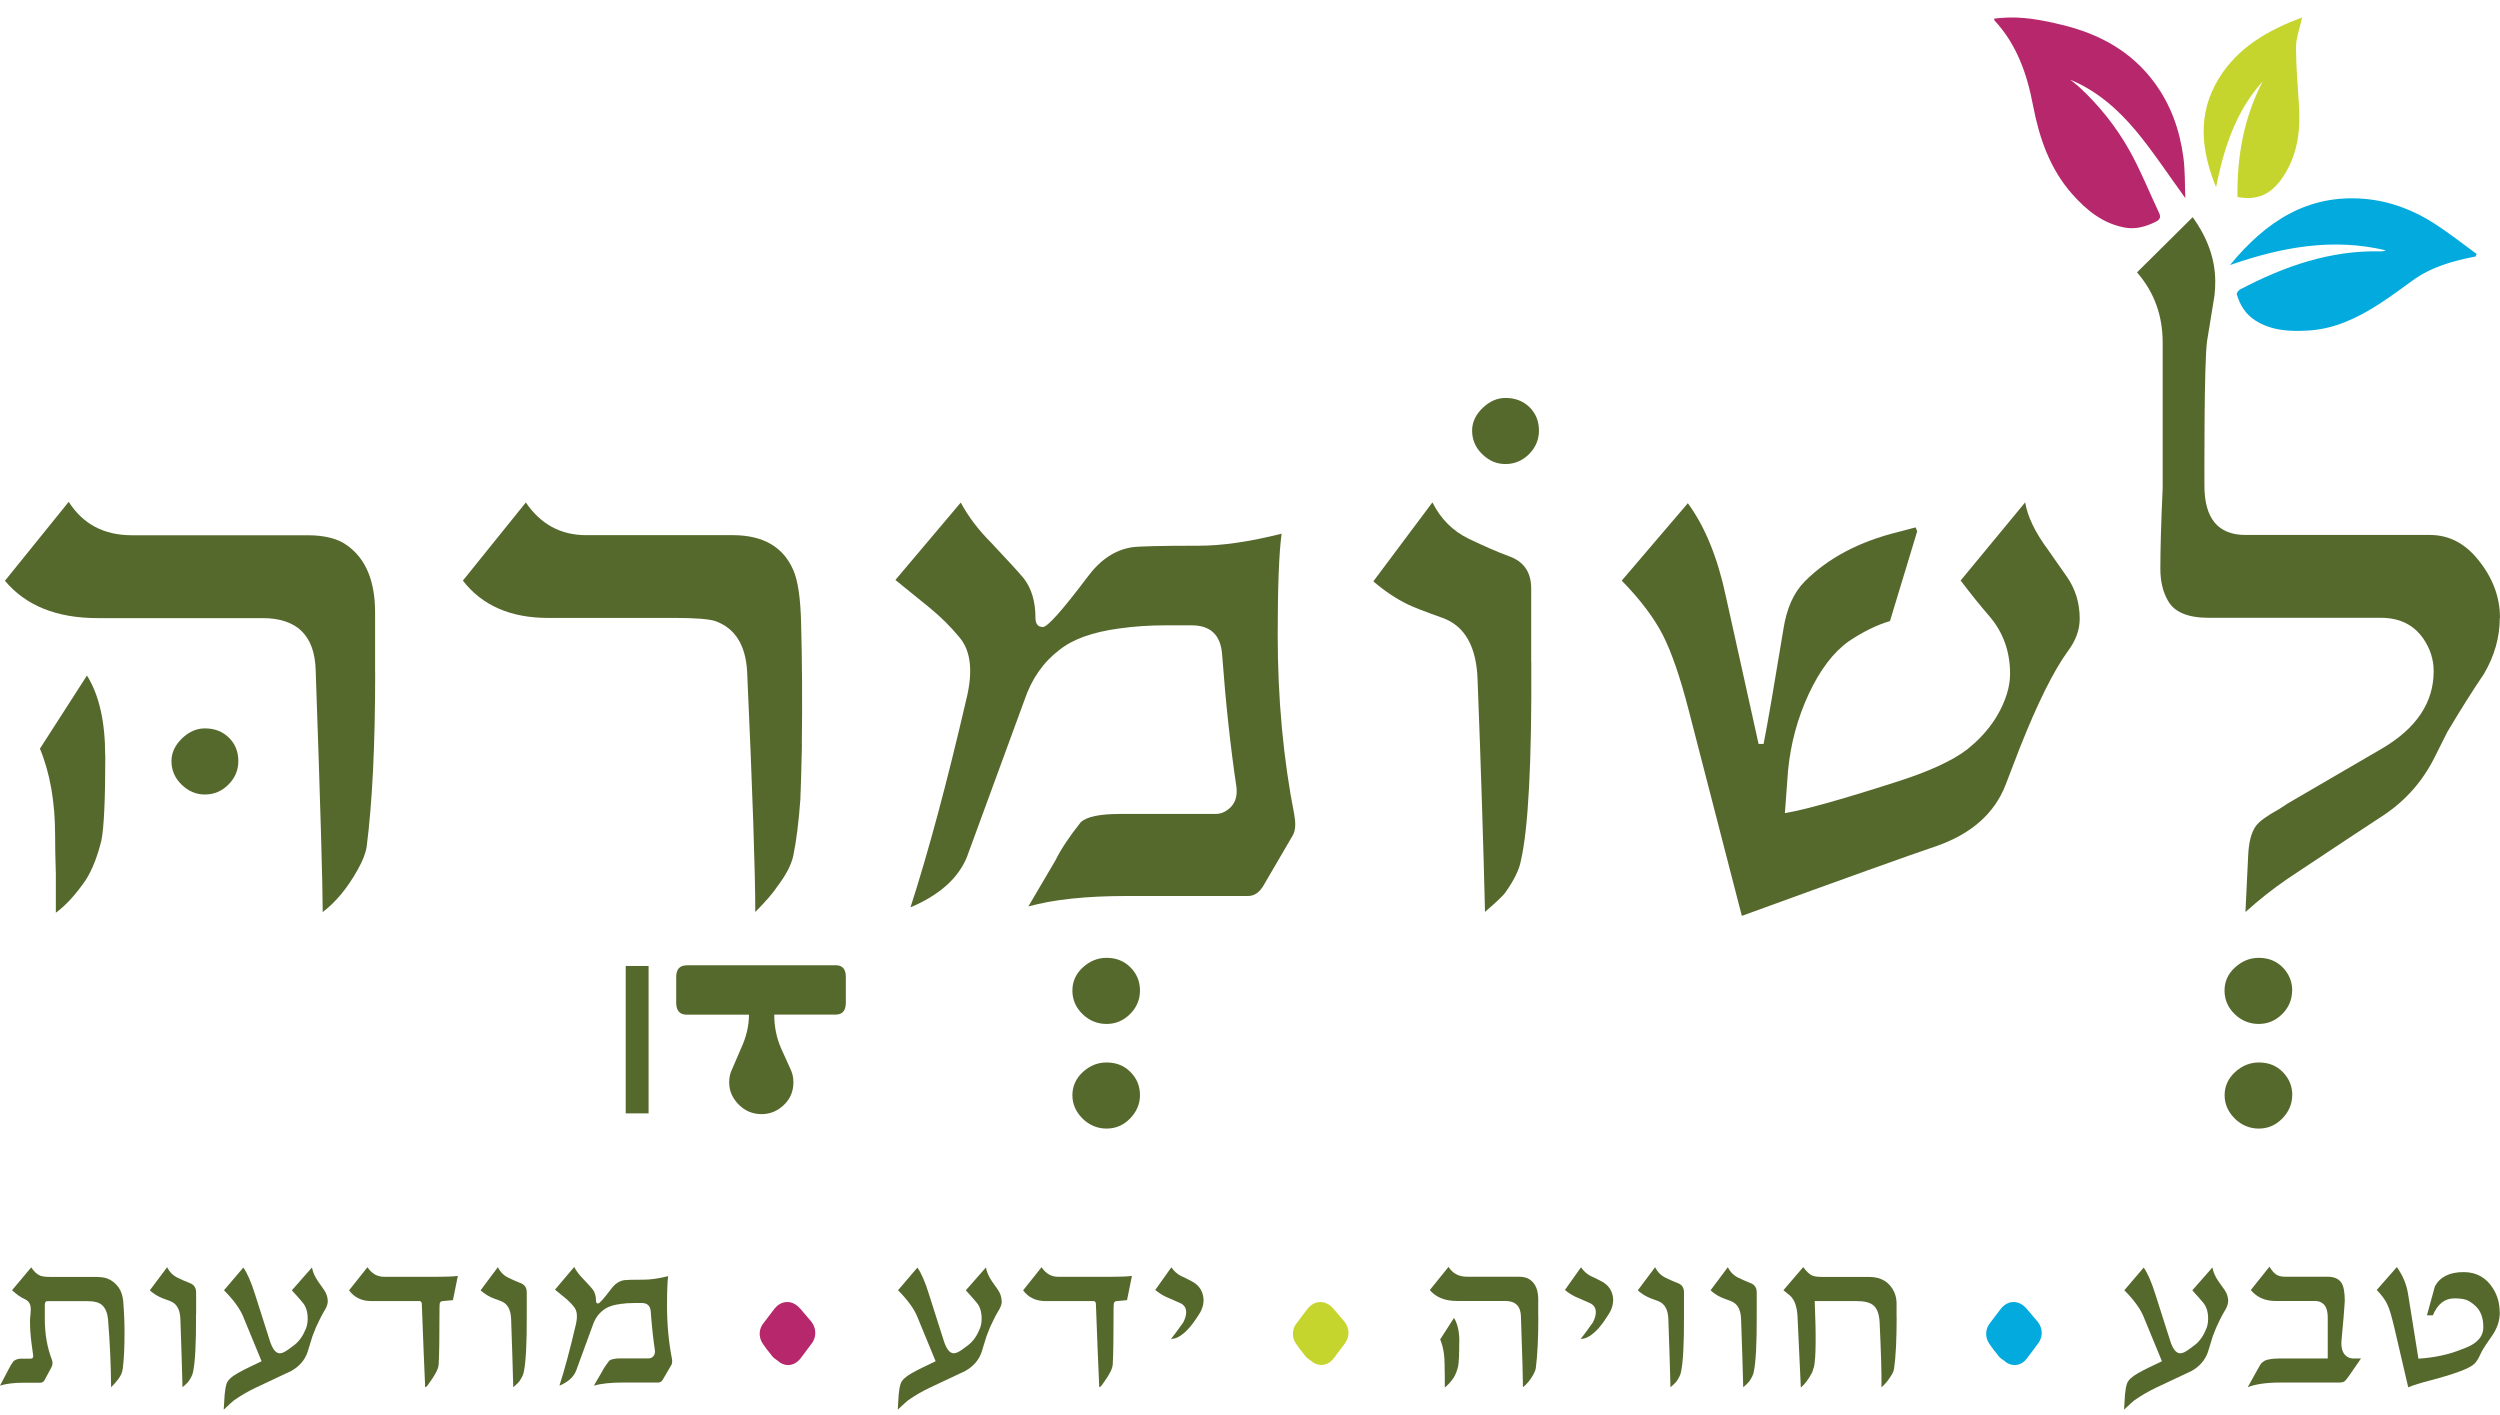 <svg xmlns="http://www.w3.org/2000/svg" width="136" height="77" viewBox="0 0 136 77" fill="none"><path d="M6.775 72.471C6.775 73.282 6.745 73.942 6.679 74.45C6.654 74.652 6.573 74.843 6.437 75.019C6.332 75.165 6.201 75.312 6.044 75.468C6.034 74.249 5.979 73.02 5.878 71.786C5.843 71.408 5.727 71.136 5.526 70.975C5.374 70.849 5.118 70.783 4.765 70.783H2.569C2.483 70.783 2.438 70.849 2.438 70.99V71.766C2.438 72.556 2.564 73.292 2.821 73.962C2.876 74.108 2.871 74.249 2.796 74.385L2.423 75.08C2.372 75.176 2.287 75.221 2.171 75.221H1.269C0.771 75.221 0.348 75.271 0 75.377L0.509 74.41C0.559 74.304 0.635 74.183 0.74 74.042C0.856 73.957 0.992 73.911 1.143 73.911H1.662C1.773 73.911 1.823 73.851 1.803 73.73L1.708 73.025C1.657 72.622 1.632 72.244 1.632 71.891C1.632 71.776 1.637 71.665 1.652 71.554C1.662 71.443 1.672 71.342 1.672 71.247C1.682 70.965 1.577 70.778 1.355 70.678C1.133 70.582 0.902 70.416 0.655 70.189L1.697 68.945C1.859 69.187 2.03 69.338 2.206 69.403C2.317 69.444 2.498 69.464 2.74 69.464H5.153C5.44 69.464 5.662 69.489 5.818 69.544C6.07 69.635 6.286 69.801 6.462 70.048C6.598 70.254 6.679 70.506 6.704 70.798C6.75 71.368 6.775 71.927 6.775 72.481" fill="#56692D"></path><path d="M10.664 71.478C10.674 73.08 10.614 74.138 10.498 74.652C10.472 74.788 10.392 74.954 10.256 75.15C10.221 75.201 10.115 75.306 9.928 75.468C9.903 74.42 9.863 73.186 9.813 71.77C9.797 71.237 9.611 70.909 9.253 70.778C8.976 70.677 8.79 70.607 8.694 70.561C8.508 70.471 8.327 70.35 8.15 70.194L9.092 68.935C9.223 69.201 9.42 69.393 9.672 69.514C9.923 69.635 10.14 69.73 10.306 69.791C10.548 69.876 10.669 70.048 10.669 70.305V71.473L10.664 71.478Z" fill="#56692D"></path><path d="M17.831 70.778C17.831 70.914 17.786 71.065 17.695 71.226L17.539 71.493C17.464 71.629 17.348 71.866 17.187 72.209L16.995 72.697C16.93 72.919 16.839 73.211 16.728 73.564C16.577 73.997 16.28 74.334 15.842 74.581C15.746 74.631 15.111 74.929 13.938 75.478C13.52 75.674 13.117 75.906 12.729 76.178C12.669 76.218 12.487 76.389 12.17 76.686L12.22 75.871C12.245 75.604 12.281 75.402 12.326 75.276C12.392 75.08 12.588 74.893 12.92 74.707C13.218 74.536 13.656 74.319 14.23 74.052L13.228 71.619C13.051 71.191 12.704 70.713 12.185 70.189L13.238 68.955C13.449 69.252 13.661 69.736 13.872 70.405L14.673 72.919C14.819 73.387 15.001 73.619 15.222 73.619C15.288 73.619 15.363 73.599 15.444 73.559C15.57 73.498 15.766 73.362 16.028 73.156C16.29 72.949 16.497 72.647 16.653 72.249C16.708 72.098 16.738 71.921 16.738 71.73C16.738 71.368 16.648 71.08 16.471 70.869C16.346 70.713 16.149 70.491 15.877 70.194L16.97 68.95C17.02 69.207 17.131 69.458 17.298 69.7L17.63 70.174C17.761 70.365 17.831 70.572 17.831 70.793" fill="#56692D"></path><path d="M24.907 69.408L24.64 70.728C24.514 70.738 24.332 70.753 24.096 70.778C24.02 70.783 23.97 70.808 23.945 70.849C23.919 70.889 23.909 70.99 23.909 71.151C23.909 72.687 23.894 73.71 23.864 74.218C23.854 74.339 23.814 74.475 23.738 74.626C23.632 74.828 23.476 75.075 23.265 75.362C23.214 75.427 23.169 75.463 23.129 75.463C23.083 74.495 23.023 72.989 22.947 70.944C22.947 70.834 22.897 70.778 22.806 70.778H20.197C19.678 70.778 19.275 70.582 18.988 70.194L19.991 68.935C20.217 69.282 20.52 69.458 20.902 69.458H23.738C24.272 69.458 24.66 69.443 24.902 69.408" fill="#56692D"></path><path d="M28.656 71.478C28.666 73.08 28.606 74.138 28.49 74.652C28.465 74.788 28.384 74.954 28.248 75.15C28.213 75.201 28.107 75.306 27.921 75.468C27.895 74.42 27.855 73.186 27.805 71.77C27.79 71.237 27.603 70.909 27.246 70.778C26.969 70.677 26.782 70.607 26.687 70.561C26.5 70.471 26.319 70.35 26.143 70.194L27.084 68.935C27.215 69.201 27.412 69.393 27.664 69.514C27.916 69.635 28.132 69.73 28.298 69.791C28.54 69.876 28.656 70.048 28.656 70.305V71.473V71.478Z" fill="#56692D"></path><path d="M36.553 73.926C36.578 74.062 36.568 74.168 36.528 74.243L36.07 75.029C36.004 75.15 35.919 75.21 35.813 75.21H33.883C33.229 75.21 32.705 75.266 32.307 75.377L32.74 74.636C32.821 74.465 32.957 74.263 33.143 74.027C33.239 73.941 33.445 73.896 33.768 73.896H35.289C35.385 73.896 35.465 73.861 35.541 73.78C35.611 73.704 35.641 73.599 35.626 73.458C35.531 72.823 35.455 72.118 35.4 71.337C35.374 71.035 35.213 70.884 34.916 70.884H34.493C34.241 70.884 33.994 70.899 33.758 70.934C33.334 70.99 33.017 71.105 32.811 71.277C32.554 71.473 32.367 71.74 32.252 72.078L31.335 74.581C31.194 74.918 30.897 75.185 30.433 75.382C30.72 74.485 31.017 73.382 31.32 72.078C31.43 71.629 31.4 71.302 31.219 71.085C31.073 70.909 30.912 70.743 30.73 70.597C30.549 70.451 30.368 70.304 30.191 70.158L31.234 68.924C31.355 69.146 31.516 69.362 31.718 69.564C31.995 69.856 32.166 70.048 32.236 70.133C32.362 70.294 32.423 70.506 32.423 70.768C32.423 70.864 32.463 70.909 32.539 70.909C32.614 70.909 32.851 70.642 33.254 70.108C33.455 69.836 33.692 69.68 33.959 69.64C34.065 69.624 34.417 69.614 35.027 69.614C35.4 69.614 35.838 69.549 36.347 69.423C36.306 69.735 36.286 70.274 36.286 71.035C36.286 72.052 36.377 73.014 36.553 73.916" fill="#56692D"></path><path d="M54.499 70.778C54.499 70.914 54.454 71.065 54.364 71.226L54.207 71.493C54.132 71.629 54.016 71.866 53.855 72.209L53.663 72.697C53.598 72.919 53.507 73.211 53.396 73.564C53.245 73.997 52.948 74.334 52.51 74.581C52.414 74.631 51.779 74.929 50.606 75.478C50.188 75.674 49.785 75.906 49.397 76.178C49.342 76.218 49.155 76.389 48.838 76.686L48.888 75.871C48.913 75.604 48.949 75.402 48.994 75.276C49.059 75.08 49.261 74.893 49.588 74.707C49.886 74.536 50.324 74.319 50.898 74.052L49.896 71.619C49.719 71.191 49.372 70.713 48.853 70.189L49.906 68.955C50.117 69.252 50.329 69.736 50.535 70.405L51.336 72.919C51.482 73.387 51.664 73.619 51.885 73.619C51.951 73.619 52.026 73.599 52.107 73.559C52.238 73.498 52.429 73.362 52.691 73.156C52.953 72.949 53.16 72.647 53.316 72.249C53.371 72.098 53.401 71.921 53.401 71.73C53.401 71.368 53.311 71.08 53.135 70.869C53.008 70.713 52.812 70.491 52.54 70.194L53.633 68.95C53.684 69.207 53.794 69.458 53.961 69.7L54.293 70.174C54.424 70.365 54.489 70.572 54.489 70.793" fill="#56692D"></path><path d="M61.577 69.408L61.31 70.728C61.184 70.738 61.002 70.753 60.766 70.778C60.69 70.783 60.64 70.808 60.615 70.849C60.589 70.889 60.579 70.99 60.579 71.151C60.579 72.687 60.564 73.71 60.534 74.218C60.524 74.339 60.484 74.475 60.408 74.626C60.302 74.828 60.146 75.075 59.935 75.362C59.884 75.427 59.839 75.463 59.799 75.463C59.753 74.495 59.693 72.989 59.617 70.944C59.617 70.834 59.567 70.778 59.476 70.778H56.867C56.348 70.778 55.945 70.582 55.658 70.194L56.661 68.935C56.887 69.282 57.19 69.458 57.572 69.458H60.408C60.942 69.458 61.33 69.443 61.572 69.408" fill="#56692D"></path><path d="M65.47 70.763C65.47 71.035 65.364 71.317 65.153 71.615L64.921 71.952C64.639 72.34 64.352 72.607 64.06 72.753C63.954 72.803 63.838 72.834 63.702 72.839C63.848 72.662 64.07 72.36 64.367 71.942C64.473 71.736 64.528 71.549 64.528 71.383C64.528 71.136 64.402 70.96 64.15 70.864C63.788 70.708 63.541 70.602 63.415 70.542C63.198 70.436 63.007 70.31 62.846 70.174L63.722 68.94C63.858 69.141 64.029 69.298 64.241 69.413C64.362 69.464 64.563 69.559 64.84 69.706C65.263 69.932 65.475 70.29 65.475 70.773" fill="#56692D"></path><path d="M83.685 71.644C83.685 72.793 83.639 73.72 83.549 74.42C83.534 74.526 83.483 74.647 83.408 74.787C83.246 75.075 83.06 75.301 82.849 75.463C82.849 75.039 82.813 73.755 82.738 71.599C82.722 71.05 82.435 70.773 81.886 70.773H79.257C78.602 70.773 78.114 70.572 77.781 70.179L78.799 68.919C79.025 69.277 79.363 69.453 79.801 69.453H82.602C82.884 69.453 83.095 69.509 83.241 69.62C83.534 69.831 83.68 70.184 83.68 70.687V71.644H83.685ZM79.383 72.979C79.383 73.669 79.363 74.118 79.323 74.324C79.262 74.576 79.181 74.782 79.081 74.944C78.92 75.18 78.758 75.357 78.597 75.478V74.858C78.587 74.601 78.587 74.395 78.587 74.243C78.587 73.71 78.507 73.251 78.345 72.863L79.096 71.695C79.292 72.002 79.388 72.435 79.388 72.979" fill="#56692D"></path><path d="M87.75 70.763C87.75 71.035 87.644 71.317 87.433 71.615L87.206 71.952C86.924 72.34 86.637 72.607 86.345 72.753C86.239 72.803 86.123 72.834 85.987 72.839C86.133 72.662 86.355 72.36 86.652 71.942C86.758 71.736 86.813 71.549 86.813 71.383C86.813 71.136 86.687 70.96 86.435 70.864C86.073 70.708 85.826 70.602 85.7 70.542C85.484 70.436 85.292 70.31 85.131 70.174L86.007 68.94C86.143 69.141 86.315 69.298 86.526 69.413C86.647 69.464 86.849 69.559 87.126 69.706C87.549 69.932 87.76 70.29 87.76 70.773" fill="#56692D"></path><path d="M91.609 71.478C91.619 73.08 91.559 74.138 91.443 74.652C91.418 74.788 91.337 74.954 91.201 75.15C91.166 75.201 91.06 75.306 90.874 75.468C90.849 74.42 90.808 73.186 90.758 71.77C90.743 71.237 90.556 70.909 90.199 70.778C89.922 70.677 89.735 70.607 89.64 70.561C89.453 70.471 89.272 70.35 89.096 70.194L90.038 68.935C90.169 69.201 90.365 69.393 90.617 69.514C90.869 69.635 91.08 69.73 91.251 69.791C91.493 69.876 91.609 70.048 91.609 70.305V71.473V71.478Z" fill="#56692D"></path><path d="M95.566 71.478C95.576 73.08 95.516 74.138 95.4 74.652C95.375 74.788 95.294 74.954 95.158 75.15C95.123 75.201 95.017 75.306 94.831 75.468C94.806 74.42 94.765 73.186 94.715 71.77C94.7 71.237 94.513 70.909 94.156 70.778C93.879 70.677 93.692 70.607 93.597 70.561C93.41 70.471 93.229 70.35 93.053 70.194L93.995 68.935C94.126 69.201 94.322 69.393 94.574 69.514C94.831 69.635 95.042 69.73 95.209 69.791C95.45 69.876 95.566 70.048 95.566 70.305V71.473V71.478Z" fill="#56692D"></path><path d="M103.178 71.645C103.178 72.869 103.132 73.795 103.042 74.425C103.027 74.551 102.976 74.687 102.886 74.823C102.714 75.1 102.538 75.317 102.352 75.468C102.362 74.707 102.327 73.528 102.251 71.927C102.226 71.458 102.1 71.146 101.878 70.985C101.702 70.849 101.4 70.778 100.982 70.778H98.72C98.801 72.677 98.786 73.861 98.685 74.339C98.67 74.395 98.635 74.501 98.584 74.657C98.388 75.029 98.181 75.306 97.965 75.483L97.783 71.569C97.748 71.045 97.607 70.677 97.36 70.466C97.285 70.411 97.174 70.315 97.018 70.189L98.096 68.93C98.272 69.171 98.433 69.323 98.579 69.388C98.69 69.438 98.871 69.464 99.123 69.464H101.677C102.332 69.464 102.79 69.741 103.047 70.29C103.127 70.476 103.173 70.677 103.173 70.904V71.655L103.178 71.645Z" fill="#56692D"></path><path d="M43.53 71.191C43.439 71.091 43.203 70.829 42.825 70.829C42.417 70.829 42.18 71.131 42.094 71.242L41.5 72.027L41.46 72.083C41.384 72.209 41.163 72.652 41.54 73.161C41.676 73.357 41.792 73.513 41.903 73.639C41.974 73.74 42.019 73.795 42.059 73.831C42.12 73.891 42.19 73.947 42.301 74.017C42.457 74.173 42.658 74.259 42.875 74.259C43.298 74.259 43.525 73.931 43.626 73.795L44.16 73.08H44.165C44.426 72.718 44.411 72.254 44.139 71.901L43.535 71.191H43.53Z" fill="#B6276B"></path><path d="M72.533 71.191C72.442 71.091 72.205 70.829 71.828 70.829C71.419 70.829 71.183 71.131 71.097 71.242L70.503 72.027L70.468 72.083C70.392 72.204 70.17 72.652 70.548 73.161C70.684 73.357 70.8 73.513 70.911 73.639C70.976 73.73 71.022 73.79 71.067 73.836C71.127 73.896 71.203 73.951 71.309 74.017C71.465 74.168 71.666 74.254 71.883 74.254C72.306 74.254 72.533 73.926 72.633 73.79L73.172 73.07C73.429 72.712 73.419 72.254 73.142 71.901L72.543 71.196L72.533 71.191Z" fill="#C6D42E"></path><path d="M110.845 71.897L110.246 71.191C110.155 71.091 109.918 70.829 109.54 70.829C109.132 70.829 108.896 71.131 108.81 71.242L108.216 72.027L108.18 72.083C108.105 72.209 107.883 72.652 108.261 73.161C108.392 73.357 108.513 73.513 108.624 73.639C108.694 73.74 108.74 73.79 108.78 73.836C108.84 73.896 108.911 73.947 109.022 74.017C109.178 74.173 109.379 74.259 109.596 74.259C110.019 74.259 110.246 73.931 110.341 73.795L110.875 73.08H110.88C111.142 72.718 111.132 72.254 110.85 71.901" fill="#03AADD"></path><path d="M121.21 70.778C121.21 70.914 121.165 71.065 121.074 71.226L120.918 71.493C120.843 71.629 120.727 71.866 120.566 72.209L120.374 72.697C120.309 72.919 120.218 73.211 120.107 73.564C119.951 73.997 119.659 74.334 119.221 74.581C119.125 74.631 118.49 74.929 117.317 75.478C116.899 75.674 116.496 75.906 116.108 76.178C116.053 76.218 115.861 76.389 115.549 76.686L115.599 75.871C115.624 75.604 115.66 75.402 115.705 75.276C115.77 75.08 115.972 74.893 116.299 74.707C116.597 74.536 117.035 74.319 117.609 74.052L116.607 71.619C116.43 71.191 116.083 70.713 115.564 70.189L116.617 68.955C116.828 69.252 117.04 69.736 117.251 70.405L118.052 72.919C118.198 73.387 118.38 73.619 118.606 73.619C118.672 73.619 118.747 73.599 118.828 73.559C118.954 73.498 119.15 73.362 119.412 73.156C119.674 72.949 119.881 72.647 120.037 72.249C120.092 72.098 120.122 71.921 120.122 71.73C120.122 71.368 120.032 71.08 119.855 70.869C119.73 70.713 119.533 70.491 119.261 70.194L120.354 68.95C120.404 69.207 120.515 69.458 120.682 69.7L121.019 70.174C121.15 70.365 121.215 70.572 121.215 70.793" fill="#56692D"></path><path d="M128.438 73.901L127.828 74.788C127.692 74.984 127.596 75.105 127.536 75.15C127.481 75.191 127.37 75.211 127.209 75.211H124.02C123.29 75.211 122.705 75.297 122.277 75.463L122.862 74.41C122.937 74.274 122.983 74.204 122.993 74.194C123.043 74.128 123.119 74.067 123.219 74.012C123.406 73.937 123.678 73.901 124.03 73.901H126.629V71.68C126.629 71.297 126.534 71.035 126.352 70.904C126.246 70.819 126.105 70.773 125.934 70.773H123.778C123.214 70.773 122.771 70.572 122.444 70.179L123.456 68.91C123.592 69.121 123.708 69.257 123.804 69.318C123.919 69.408 124.091 69.454 124.322 69.454H126.629C126.967 69.454 127.214 69.559 127.365 69.771C127.491 69.947 127.556 70.285 127.556 70.778C127.556 70.849 127.536 71.121 127.496 71.604L127.38 72.899C127.345 73.262 127.41 73.534 127.571 73.71C127.692 73.836 127.833 73.901 128.004 73.901H128.433H128.438Z" fill="#56692D"></path><path d="M135.989 71.403C135.989 71.841 135.848 72.264 135.566 72.667C135.284 73.07 135.103 73.342 135.027 73.483L134.861 73.821C134.765 74.007 134.669 74.143 134.569 74.224C134.287 74.465 133.476 74.763 132.131 75.115C131.682 75.231 131.305 75.347 131.007 75.468L130.237 72.163C130.101 71.599 129.985 71.206 129.889 71C129.773 70.738 129.577 70.466 129.295 70.174L130.388 68.93C130.71 69.378 130.912 69.862 130.997 70.38L131.562 73.911C132.403 73.861 133.183 73.695 133.894 73.413C134.135 73.322 134.302 73.251 134.402 73.196C134.574 73.105 134.715 73 134.826 72.879C135.002 72.692 135.093 72.461 135.093 72.184C135.093 71.675 134.941 71.287 134.644 71.025C134.448 70.854 134.282 70.748 134.135 70.703C133.989 70.657 133.783 70.632 133.516 70.632C132.992 70.632 132.604 70.939 132.347 71.554H132.025L132.458 69.977C132.74 69.459 133.259 69.202 134.02 69.202C134.72 69.202 135.259 69.504 135.631 70.108C135.868 70.491 135.984 70.919 135.984 71.403" fill="#56692D"></path><path d="M20.41 36.582C20.41 40.501 20.254 43.664 19.947 46.062C19.892 46.414 19.73 46.832 19.459 47.311C18.91 48.298 18.275 49.069 17.555 49.618C17.555 48.177 17.429 43.785 17.172 36.441C17.116 34.567 16.149 33.625 14.275 33.625H5.305C3.078 33.625 1.401 32.945 0.268 31.595L3.738 27.299C4.514 28.513 5.657 29.117 7.163 29.117H16.723C17.68 29.117 18.411 29.309 18.904 29.686C19.907 30.407 20.405 31.621 20.405 33.323V36.582H20.41ZM5.728 41.13C5.728 43.488 5.657 45.014 5.516 45.719C5.305 46.58 5.028 47.286 4.69 47.835C4.141 48.641 3.592 49.245 3.038 49.653V47.538C3.008 46.661 2.998 45.966 2.998 45.442C2.998 43.624 2.721 42.052 2.172 40.727L4.73 36.748C5.395 37.806 5.723 39.267 5.723 41.125" fill="#56692D"></path><path d="M37.364 52.509H45.464C45.832 52.509 46.013 52.721 46.013 53.144V54.539C46.013 54.977 45.832 55.194 45.464 55.194H42.119C42.119 55.854 42.245 56.478 42.502 57.053L42.991 58.131C43.102 58.357 43.162 58.604 43.162 58.871C43.162 59.365 42.991 59.778 42.643 60.11C42.296 60.443 41.893 60.609 41.424 60.609C40.956 60.609 40.533 60.438 40.185 60.09C39.843 59.742 39.666 59.339 39.666 58.876C39.666 58.609 39.722 58.362 39.838 58.136L40.301 57.058C40.598 56.423 40.744 55.803 40.744 55.199H37.359C36.977 55.199 36.785 54.977 36.785 54.544V53.149C36.785 52.726 36.977 52.514 37.359 52.514" fill="#56692D"></path><path d="M43.625 40.516C43.595 41.84 43.57 42.838 43.539 43.498C43.454 44.681 43.328 45.699 43.157 46.545C43.046 47.054 42.754 47.608 42.29 48.217C42.064 48.57 41.661 49.033 41.087 49.613C41.087 47.442 40.94 43.075 40.643 36.516C40.558 35.076 39.978 34.169 38.91 33.786C38.573 33.676 37.838 33.615 36.709 33.615H29.814C27.769 33.615 26.222 32.935 25.18 31.585L28.605 27.334C29.411 28.518 30.499 29.112 31.884 29.112H39.858C41.51 29.112 42.608 29.747 43.157 31.016C43.409 31.595 43.55 32.552 43.58 33.892C43.635 35.907 43.65 38.118 43.62 40.516" fill="#56692D"></path><path d="M62.015 53.885C62.015 54.378 61.834 54.806 61.476 55.164C61.118 55.522 60.69 55.703 60.197 55.703C59.703 55.703 59.25 55.522 58.887 55.164C58.519 54.806 58.338 54.378 58.338 53.885C58.338 53.391 58.529 52.973 58.907 52.625C59.29 52.278 59.718 52.106 60.197 52.106C60.72 52.106 61.154 52.278 61.496 52.625C61.844 52.973 62.015 53.391 62.015 53.885ZM62.015 59.576C62.015 60.055 61.834 60.478 61.476 60.846C61.118 61.213 60.69 61.395 60.197 61.395C59.703 61.395 59.25 61.208 58.887 60.846C58.519 60.478 58.338 60.055 58.338 59.576C58.338 59.098 58.529 58.665 58.907 58.317C59.29 57.969 59.718 57.798 60.197 57.798C60.72 57.798 61.154 57.969 61.496 58.317C61.844 58.665 62.015 59.083 62.015 59.576Z" fill="#56692D"></path><path d="M70.413 44.364C70.499 44.833 70.469 45.191 70.328 45.442L68.761 48.127C68.535 48.535 68.248 48.742 67.895 48.742H61.317C59.09 48.742 57.297 48.933 55.942 49.311L57.423 46.792C57.705 46.213 58.163 45.523 58.798 44.722C59.126 44.425 59.836 44.279 60.934 44.279H66.117C66.439 44.279 66.726 44.148 66.973 43.886C67.22 43.624 67.316 43.261 67.26 42.798C66.938 40.637 66.676 38.229 66.48 35.565C66.394 34.537 65.845 34.018 64.827 34.018H63.392C62.531 34.018 61.694 34.074 60.873 34.19C59.433 34.386 58.355 34.774 57.635 35.353C56.758 36.018 56.123 36.925 55.731 38.083L52.597 46.631C52.119 47.789 51.096 48.696 49.53 49.361C50.517 46.304 51.525 42.541 52.557 38.088C52.94 36.567 52.824 35.439 52.22 34.703C51.726 34.099 51.167 33.545 50.547 33.041C49.928 32.543 49.313 32.044 48.709 31.55L52.265 27.339C52.673 28.1 53.222 28.825 53.917 29.52C54.864 30.523 55.453 31.172 55.695 31.465C56.118 32.014 56.33 32.734 56.33 33.62C56.33 33.943 56.466 34.109 56.733 34.109C56.985 34.109 57.796 33.197 59.166 31.379C59.856 30.447 60.662 29.913 61.578 29.772C61.931 29.717 63.145 29.687 65.215 29.687C66.484 29.687 67.986 29.47 69.718 29.032C69.577 30.105 69.507 31.938 69.507 34.532C69.507 38.003 69.809 41.282 70.418 44.369" fill="#56692D"></path><path d="M83.719 23.425C83.719 23.919 83.537 24.347 83.18 24.705C82.822 25.062 82.394 25.244 81.9 25.244C81.407 25.244 80.999 25.062 80.631 24.705C80.263 24.347 80.082 23.919 80.082 23.425C80.082 22.972 80.273 22.564 80.651 22.197C81.034 21.829 81.447 21.648 81.9 21.648C82.424 21.648 82.857 21.814 83.2 22.146C83.542 22.479 83.719 22.902 83.719 23.425Z" fill="#56692D"></path><path d="M83.302 36.008C83.332 41.468 83.141 45.074 82.733 46.837C82.647 47.301 82.375 47.865 81.907 48.53C81.796 48.701 81.418 49.059 80.784 49.608C80.698 46.026 80.567 41.821 80.381 37C80.325 35.182 79.691 34.053 78.477 33.615C77.53 33.278 76.895 33.031 76.573 32.875C75.938 32.562 75.319 32.15 74.709 31.626L77.923 27.329C78.376 28.231 79.036 28.891 79.902 29.309C80.769 29.727 81.494 30.039 82.068 30.251C82.884 30.533 83.297 31.117 83.297 32.008V36.008H83.302Z" fill="#56692D"></path><path d="M113.136 33.661C113.136 34.265 112.919 34.859 112.481 35.439C111.705 36.511 110.839 38.259 109.877 40.687L109.096 42.717C108.492 44.253 107.247 45.356 105.374 46.016C103.908 46.51 100.367 47.779 94.756 49.824L91.859 38.612C91.396 36.819 90.927 35.464 90.454 34.537C89.981 33.615 89.24 32.628 88.223 31.585L91.819 27.374C92.751 28.644 93.441 30.336 93.889 32.452L95.667 40.471H95.939C96.166 39.317 96.524 37.232 97.017 34.23C97.189 33.102 97.576 32.235 98.181 31.626C99.45 30.356 101.143 29.46 103.258 28.941L104.21 28.689L104.296 28.901L102.815 33.786C102.095 33.998 101.349 34.366 100.573 34.885C99.727 35.489 99.002 36.451 98.392 37.761C97.783 39.07 97.41 40.461 97.269 41.926L97.098 44.233C98.141 44.062 100.115 43.513 103.021 42.581C104.87 42.002 106.2 41.397 107.021 40.763C108.094 39.901 108.814 38.894 109.177 37.736C109.287 37.383 109.348 37.025 109.348 36.658C109.348 35.444 108.975 34.401 108.225 33.525C107.701 32.92 107.182 32.27 106.658 31.58L110.169 27.329C110.295 28.09 110.703 28.946 111.398 29.888L112.435 31.369C112.899 32.034 113.136 32.794 113.136 33.656" fill="#56692D"></path><path d="M124.691 53.885C124.691 54.378 124.509 54.806 124.152 55.164C123.794 55.522 123.366 55.703 122.872 55.703C122.379 55.703 121.925 55.522 121.563 55.164C121.195 54.806 121.014 54.378 121.014 53.885C121.014 53.391 121.205 52.973 121.588 52.625C121.971 52.278 122.399 52.106 122.877 52.106C123.401 52.106 123.834 52.278 124.177 52.625C124.519 52.973 124.696 53.391 124.696 53.885M124.696 59.576C124.696 60.055 124.514 60.478 124.157 60.846C123.799 61.213 123.371 61.395 122.877 61.395C122.384 61.395 121.93 61.208 121.568 60.846C121.2 60.478 121.019 60.055 121.019 59.576C121.019 59.098 121.21 58.665 121.593 58.317C121.976 57.969 122.404 57.798 122.882 57.798C123.406 57.798 123.839 57.969 124.182 58.317C124.524 58.665 124.701 59.083 124.701 59.576" fill="#56692D"></path><path d="M135.989 33.62C135.989 34.663 135.702 35.68 135.122 36.667C134.573 37.473 133.909 38.521 133.133 39.821L132.433 41.216C131.798 42.485 130.891 43.523 129.703 44.324C128.69 44.989 126.937 46.142 124.459 47.794C123.653 48.343 122.888 48.953 122.152 49.612L122.298 46.585C122.329 45.825 122.47 45.276 122.721 44.933C122.893 44.691 123.306 44.389 123.971 44.022L124.459 43.704L129.577 40.722C131.451 39.624 132.392 38.219 132.392 36.511C132.392 35.877 132.201 35.282 131.823 34.733C131.299 33.988 130.539 33.61 129.536 33.61H120.168C119.009 33.61 118.264 33.293 117.926 32.658C117.659 32.195 117.523 31.615 117.523 30.925C117.523 29.898 117.564 28.437 117.649 26.548V18.625C117.649 17.159 117.186 15.89 116.254 14.817L119.281 11.815C120.097 12.943 120.51 14.112 120.51 15.326C120.51 15.593 120.495 15.839 120.47 16.066L120.067 18.539C119.896 19.637 119.921 26.11 119.921 26.417C119.921 28.21 120.666 29.102 122.162 29.102H132.191C133.219 29.102 134.095 29.555 134.815 30.457C135.606 31.429 135.999 32.482 135.999 33.61" fill="#56692D"></path><path d="M35.283 52.549H34.039V60.568H35.283V52.549Z" fill="#56692D"></path><path d="M12.965 41.403C12.965 41.896 12.784 42.324 12.426 42.682C12.068 43.04 11.64 43.221 11.146 43.221C10.653 43.221 10.245 43.04 9.877 42.682C9.509 42.324 9.328 41.896 9.328 41.403C9.328 40.949 9.52 40.541 9.897 40.173C10.28 39.806 10.693 39.624 11.146 39.624C11.67 39.624 12.104 39.791 12.446 40.123C12.789 40.456 12.965 40.884 12.965 41.403Z" fill="#56692D"></path><path d="M134.659 13.956C133.435 14.193 132.251 14.52 131.228 15.271C130.644 15.699 130.06 16.127 129.455 16.52C128.277 17.285 127.022 17.89 125.592 17.98C124.585 18.041 123.582 18.001 122.686 17.431C122.162 17.099 121.855 16.6 121.683 16.016C121.663 15.945 121.769 15.794 121.855 15.749C124.257 14.49 126.761 13.603 129.526 13.674C129.617 13.674 129.702 13.659 129.788 13.618C126.917 12.933 124.141 13.432 121.311 14.419C123.26 12.047 125.532 10.556 128.624 10.818C130.004 10.934 131.294 11.422 132.457 12.178C133.238 12.681 133.974 13.266 134.729 13.815L134.664 13.971L134.659 13.956Z" fill="#03AADD"></path><path d="M112.596 4.325C114.047 4.92 115.195 5.927 116.173 7.091C117.135 8.244 117.961 9.514 118.882 10.778C118.852 10.032 118.872 9.292 118.777 8.567C118.58 7.086 118.097 5.706 117.2 4.492C115.931 2.774 114.183 1.837 112.158 1.349C111.075 1.087 109.977 0.875 108.849 0.976C108.728 0.986 108.607 1.001 108.491 1.011C108.491 1.056 108.476 1.092 108.491 1.102C109.71 2.411 110.269 4.013 110.597 5.736C110.934 7.499 111.508 9.176 112.722 10.551C113.498 11.433 114.389 12.158 115.588 12.38C116.178 12.49 116.732 12.329 117.266 12.067C117.492 11.956 117.568 11.825 117.452 11.579C116.918 10.45 116.455 9.277 115.845 8.189C115.115 6.889 114.183 5.716 113.075 4.703C112.924 4.567 112.762 4.451 112.601 4.32" fill="#B6276B"></path><path d="M120.561 10.198C119.735 8.189 119.518 6.189 120.712 4.255C121.755 2.567 123.367 1.65 125.235 0.945C125.099 1.57 124.903 2.069 124.903 2.572C124.903 3.625 124.999 4.678 125.064 5.73C125.15 7.04 125.009 8.289 124.309 9.443C123.654 10.526 122.878 10.934 121.719 10.717C121.689 8.516 122.062 6.4 123.095 4.421C121.609 6.073 120.974 8.078 120.551 10.198" fill="#C6D42E"></path></svg>